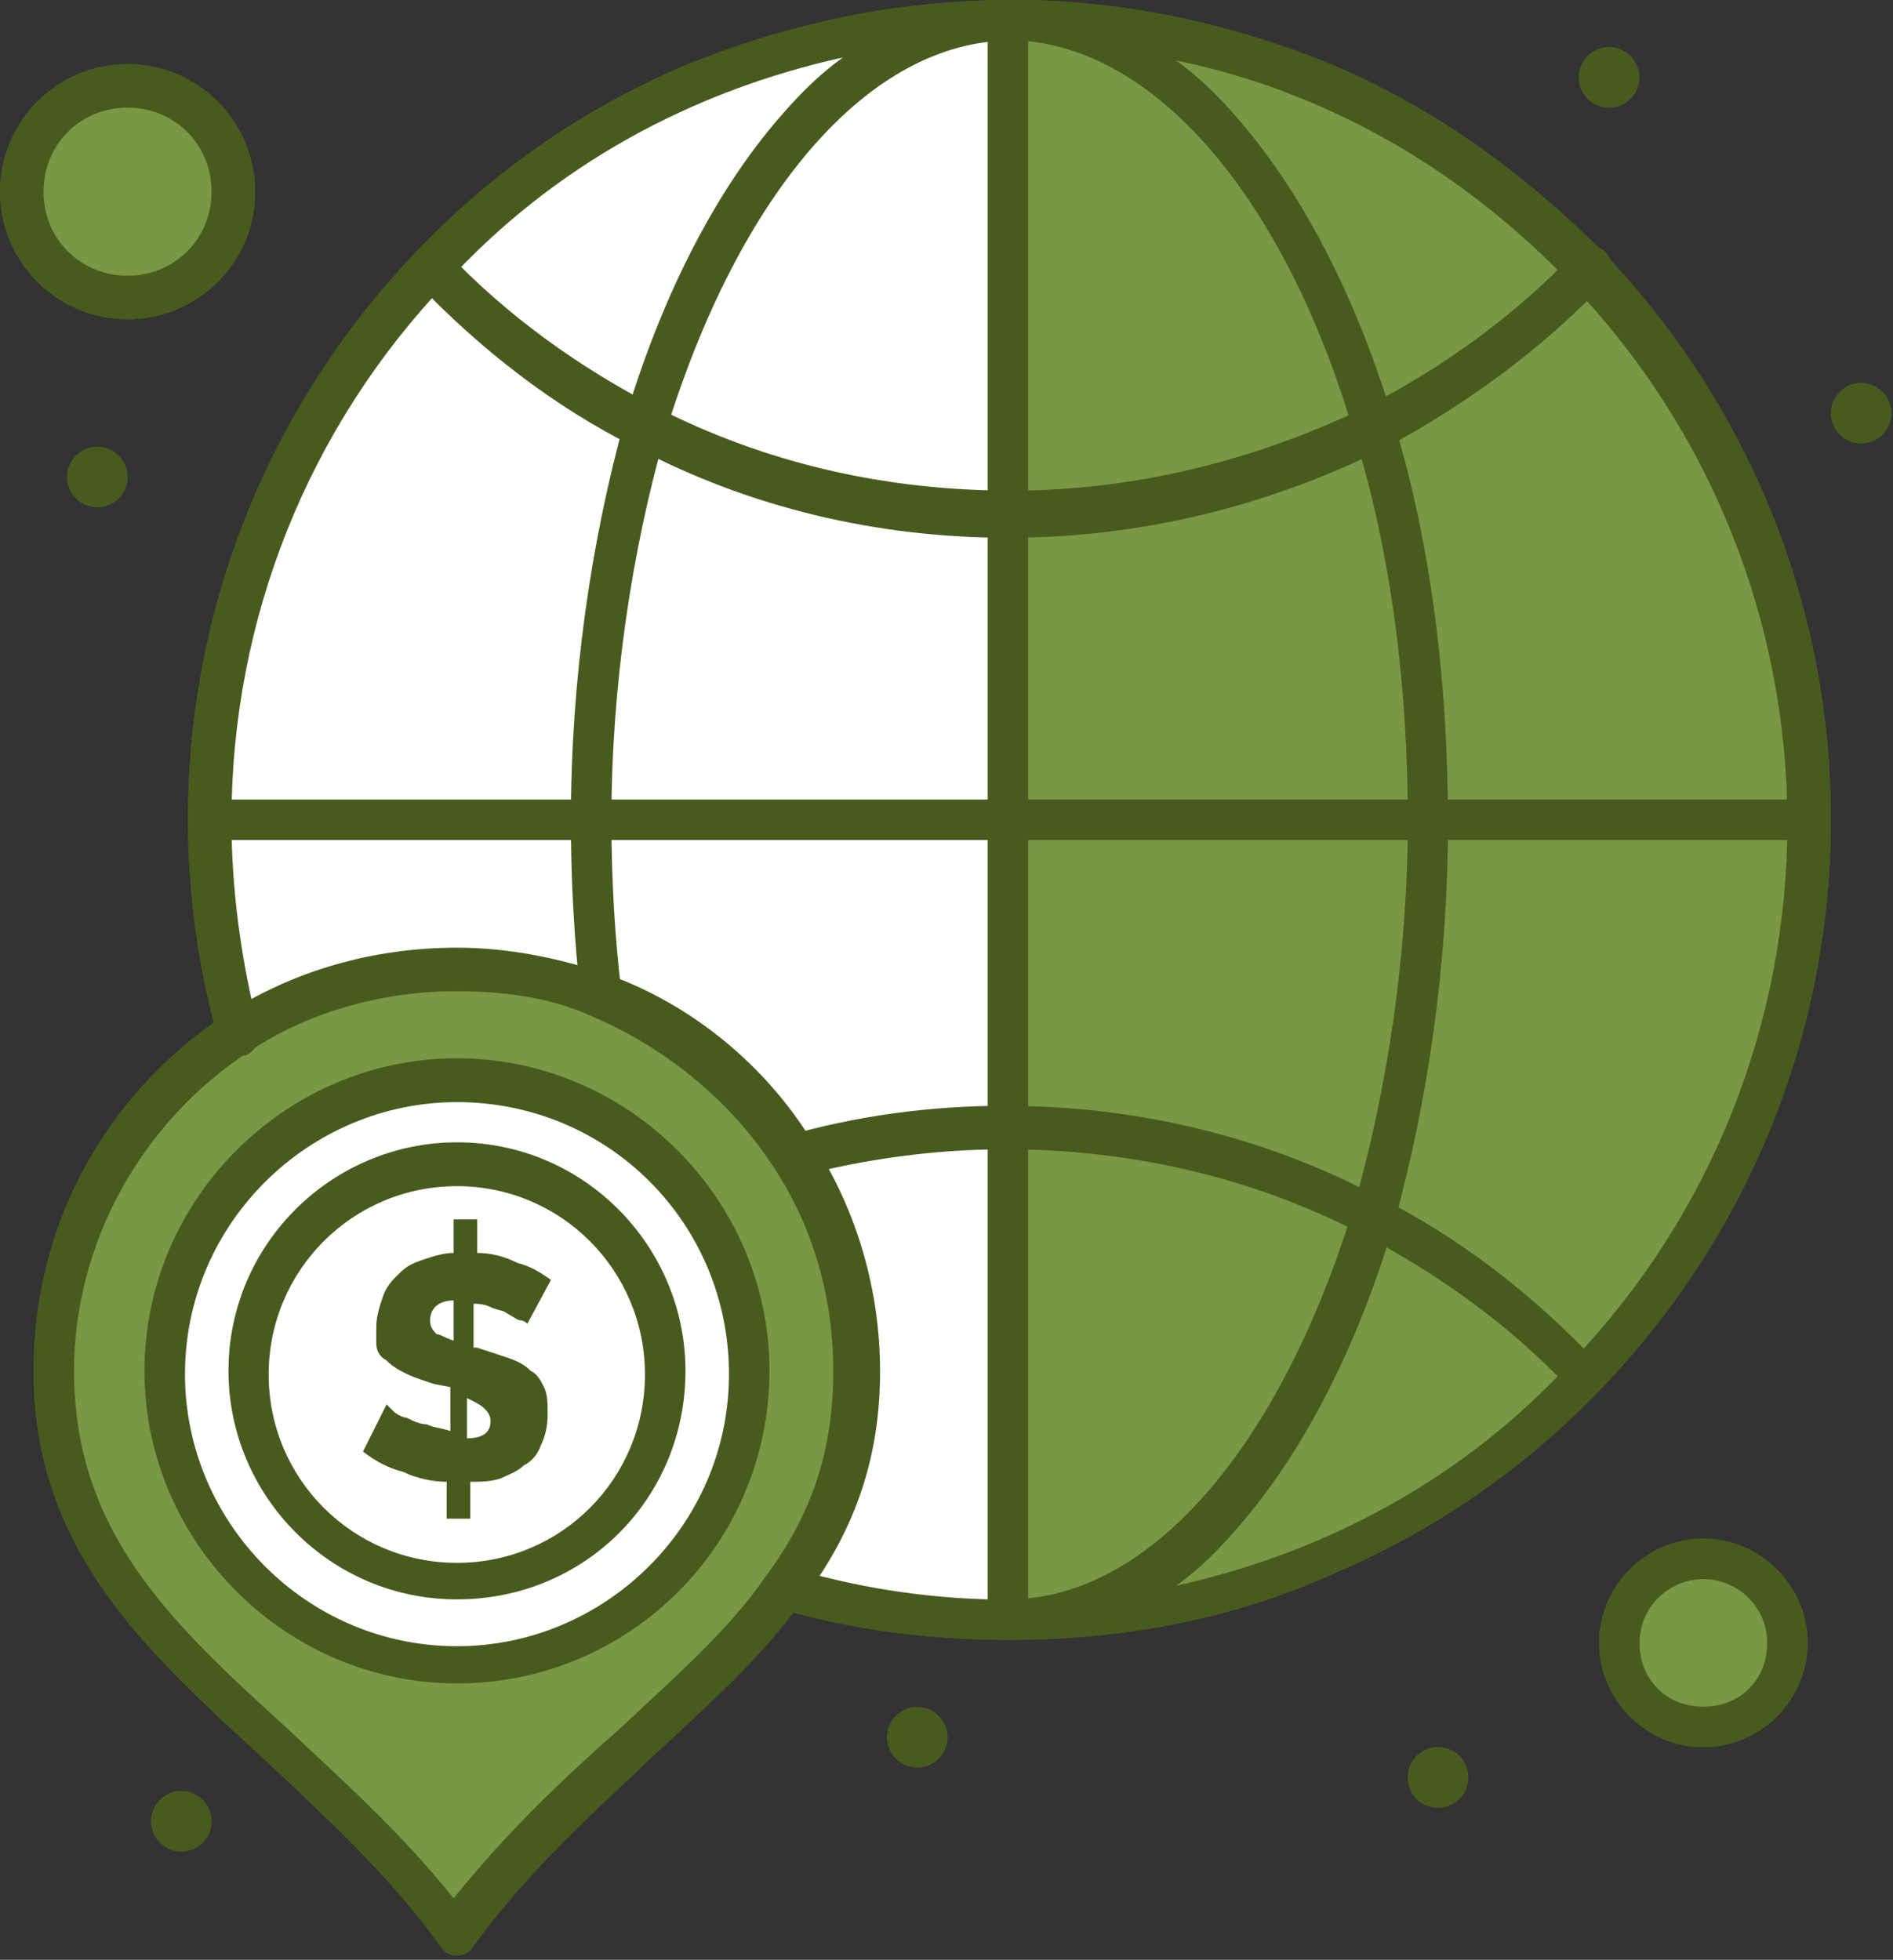 <svg width="57" height="59" viewBox="0 0 57 59" fill="none" xmlns="http://www.w3.org/2000/svg">
<rect x="0" y="0" width="57" height="59" fill="#333333" stroke="none"/>
<g clip-path="url(#clip0_7_923)">
<path d="M51.29 46.84C52.71 46.84 53.82 47.95 53.82 49.37C53.82 50.79 52.71 51.9 51.29 51.9C49.87 51.9 48.76 50.79 48.76 49.37C48.76 47.95 49.87 46.84 51.29 46.84Z" fill="#7A9744"/>
<path d="M3.84 2.63C5.56 2.63 6.98 4.05 6.98 5.77C6.98 7.49 5.56 8.91 3.84 8.91C2.12 8.91 0.7 7.49 0.7 5.77C0.71 4.05 2.12 2.63 3.84 2.63Z" fill="#7A9744"/>
<path d="M30.35 33.89C34.3 33.89 38.04 34.8 41.38 36.52C39.26 43.8 35.11 48.76 30.35 48.76V33.89Z" fill="#7A9744"/>
<path d="M30.35 24.68H43C43 28.93 42.39 32.98 41.38 36.52C38.04 34.8 34.3 33.89 30.35 33.89V24.68Z" fill="#7A9744"/>
<path d="M30.35 24.68V33.89C28.12 33.89 26 34.19 23.98 34.7C22.56 32.58 20.54 30.86 18.11 29.95C17.91 28.23 17.81 26.51 17.81 24.69H30.35V24.68Z" fill="white"/>
<path d="M42.99 24.68H54.42C54.42 31.15 51.89 37.02 47.74 41.27C45.92 39.35 43.69 37.73 41.27 36.41C42.39 32.98 42.99 29.03 42.99 24.68Z" fill="#7A9744"/>
<path d="M56.04 11.53C56.54 11.53 56.95 11.94 56.95 12.44C56.95 12.94 56.54 13.35 56.04 13.35C55.54 13.35 55.13 12.94 55.13 12.44C55.13 11.94 55.54 11.53 56.04 11.53Z" fill="#485B1E"/>
<path d="M54.42 24.68H42.99C42.99 20.43 42.38 16.39 41.37 12.84C43.8 11.63 45.92 10.01 47.84 7.98C51.89 12.34 54.42 18.21 54.42 24.68Z" fill="#7A9744"/>
<path d="M48.45 1.42C48.95 1.42 49.36 1.83 49.36 2.33C49.36 2.83 48.95 3.24 48.45 3.24C47.95 3.24 47.54 2.83 47.54 2.33C47.54 1.83 47.95 1.42 48.45 1.42Z" fill="#485B1E"/>
<path d="M30.35 0.61C37.23 0.61 43.4 3.44 47.75 8.1C45.93 10.02 43.7 11.64 41.28 12.96C39.15 5.56 35.1 0.61 30.35 0.61Z" fill="#7A9744"/>
<path d="M47.75 41.27C43.4 45.82 37.23 48.76 30.35 48.76C35.1 48.76 39.15 43.8 41.38 36.52C43.8 37.73 45.93 39.35 47.75 41.27Z" fill="#7A9744"/>
<path d="M43.3 52.6C43.81 52.6 44.21 53 44.21 53.51C44.21 54.02 43.8 54.42 43.3 54.42C42.79 54.42 42.39 54.02 42.39 53.51C42.39 53.01 42.79 52.6 43.3 52.6Z" fill="#485B1E"/>
<path d="M42.99 24.68H30.35V15.48C34.3 15.48 38.04 14.57 41.38 12.85C42.39 16.39 42.99 20.43 42.99 24.68Z" fill="#7A9744"/>
<path d="M41.37 12.85C38.03 14.57 34.29 15.48 30.34 15.48V0.61C35.1 0.61 39.15 5.56 41.37 12.85Z" fill="#7A9744"/>
<path d="M30.35 33.89V48.76C28.02 48.76 25.8 48.46 23.67 47.85C24.99 46.03 25.79 44.01 25.79 41.27C25.79 38.84 25.08 36.62 23.87 34.69C26 34.19 28.12 33.89 30.35 33.89Z" fill="white"/>
<path d="M30.35 15.48V24.68H17.8C17.8 20.43 18.41 16.39 19.42 12.84C22.66 14.57 26.4 15.48 30.35 15.48Z" fill="white"/>
<path d="M30.35 0.61V15.48C26.4 15.48 22.66 14.57 19.32 12.85C21.55 5.56 25.69 0.61 30.35 0.61Z" fill="white"/>
<path d="M27.62 51.39C28.12 51.39 28.53 51.8 28.53 52.3C28.53 52.8 28.12 53.21 27.62 53.21C27.12 53.21 26.71 52.8 26.71 52.3C26.71 51.8 27.11 51.39 27.62 51.39Z" fill="#485B1E"/>
<path d="M25.9 41.27C25.9 49.06 18.62 51.59 13.76 58.27C8.9 51.69 1.62 49.17 1.62 41.27C1.62 34.59 7.08 29.13 13.76 29.13C20.43 29.13 25.9 34.6 25.9 41.27Z" fill="#7A9744"/>
<path d="M30.35 0.61C25.6 0.61 21.55 5.57 19.32 12.85C16.89 11.64 14.77 10.02 12.85 8.1C17.3 3.44 23.47 0.61 30.35 0.61Z" fill="white"/>
<path d="M13.76 32.47C18.62 32.47 22.56 36.42 22.56 41.27C22.56 46.12 18.61 50.07 13.76 50.07C8.9 50.07 4.96 46.12 4.96 41.27C4.96 36.42 8.9 32.47 13.76 32.47Z" fill="white"/>
<path d="M13.76 35C17.2 35 20.03 37.83 20.03 41.27C20.03 44.71 17.2 47.54 13.76 47.54C10.32 47.54 7.49 44.71 7.49 41.27C7.49 37.83 10.32 35 13.76 35Z" fill="white"/>
<path d="M17.8 24.68C17.8 26.5 17.9 28.22 18.1 29.94C16.79 29.44 15.37 29.13 13.85 29.13C11.42 29.13 9.1 29.84 7.27 31.05C6.66 29.03 6.36 26.8 6.36 24.58L17.8 24.68Z" fill="white"/>
<path d="M19.42 12.85C18.41 16.39 17.8 20.34 17.8 24.69H6.27C6.27 18.22 8.8 12.35 12.95 8.1C14.77 10.01 17 11.63 19.42 12.85Z" fill="white"/>
<path d="M16.39 41.78C16.49 41.98 16.49 42.29 16.49 42.59C16.49 42.99 16.39 43.3 16.29 43.5C16.19 43.8 15.99 44.01 15.78 44.11C15.58 44.31 15.27 44.41 15.07 44.51C14.77 44.61 14.46 44.61 14.16 44.61V45.72H13.45V44.61C13.05 44.61 12.54 44.51 12.14 44.31C11.73 44.21 11.33 44.01 10.93 43.7L11.64 42.28C11.64 42.28 11.74 42.38 11.84 42.48C11.94 42.58 12.14 42.68 12.24 42.68C12.44 42.78 12.65 42.88 12.85 42.88C13.05 42.98 13.25 42.98 13.56 43.08V41.76L13.05 41.66C12.75 41.56 12.44 41.46 12.24 41.36C12.04 41.26 11.84 41.16 11.63 40.95C11.43 40.85 11.33 40.65 11.33 40.45C11.33 40.45 11.33 40.15 11.33 39.94C11.33 39.64 11.43 39.33 11.53 39.03C11.63 38.73 11.83 38.52 12.04 38.32C12.24 38.12 12.44 38.02 12.75 37.92C13.05 37.82 13.36 37.72 13.66 37.72V36.71H14.37V37.72C14.78 37.72 15.18 37.82 15.58 38.02C15.98 38.12 16.29 38.32 16.59 38.53L15.88 39.85C15.88 39.85 15.78 39.75 15.68 39.75C15.58 39.75 15.48 39.65 15.28 39.55C15.18 39.45 14.98 39.45 14.77 39.35C14.57 39.25 14.36 39.25 14.26 39.25V40.57H14.36C14.66 40.67 14.97 40.77 15.27 40.87C15.57 40.97 15.78 41.07 15.98 41.27C16.19 41.37 16.29 41.58 16.39 41.78ZM14.06 43.3C14.57 43.3 14.77 43.1 14.77 42.79C14.77 42.59 14.67 42.49 14.57 42.39C14.47 42.29 14.27 42.19 14.06 42.09V43.3ZM13.66 40.36V39.15C13.26 39.15 12.95 39.35 12.95 39.76C12.95 39.96 13.05 40.06 13.15 40.17C13.25 40.16 13.35 40.26 13.66 40.36Z" fill="#485B1E"/>
<path d="M5.46 53.92C5.96 53.92 6.37 54.33 6.37 54.83C6.37 55.33 5.96 55.74 5.46 55.74C4.96 55.74 4.55 55.33 4.55 54.83C4.55 54.33 4.96 53.92 5.46 53.92Z" fill="#485B1E"/>
<path d="M2.93 13.45C3.43 13.45 3.84 13.86 3.84 14.36C3.84 14.86 3.43 15.27 2.93 15.27C2.43 15.27 2.02 14.86 2.02 14.36C2.02 13.86 2.43 13.45 2.93 13.45Z" fill="#485B1E"/>
<path d="M30.35 16.19C26.4 16.19 22.56 15.28 19.12 13.46C16.69 12.25 14.47 10.53 12.54 8.5C12.34 8.3 12.34 7.89 12.54 7.59C12.74 7.39 13.15 7.39 13.45 7.59C15.27 9.51 17.4 11.03 19.72 12.24C23.06 13.96 26.7 14.77 30.44 14.77C34.18 14.77 37.82 13.86 41.16 12.24C43.49 11.03 45.61 9.51 47.43 7.59C47.63 7.39 48.04 7.29 48.34 7.59C48.54 7.79 48.64 8.2 48.34 8.5C46.42 10.52 44.19 12.14 41.76 13.46C38.14 15.27 34.29 16.19 30.35 16.19Z" fill="#485B1E"/>
<path d="M47.75 41.98C47.55 41.98 47.45 41.88 47.24 41.78C45.42 39.86 43.29 38.34 40.97 37.13C37.63 35.41 33.99 34.6 30.25 34.6C28.13 34.6 26 34.9 24.08 35.41C23.78 35.51 23.37 35.31 23.27 35.01C23.17 34.71 23.37 34.3 23.67 34.2C25.79 33.59 28.02 33.29 30.25 33.29C34.19 33.29 38.04 34.2 41.48 36.02C43.91 37.23 46.13 38.95 48.06 40.98C48.26 41.18 48.26 41.59 48.06 41.89C48.05 41.88 47.95 41.98 47.75 41.98Z" fill="#485B1E"/>
<path d="M54.42 25.29H6.27C5.97 25.29 5.66 24.99 5.66 24.68C5.66 24.38 5.96 24.07 6.27 24.07H54.42C54.72 24.07 55.03 24.37 55.03 24.68C55.13 25.09 54.83 25.29 54.42 25.29Z" fill="#485B1E"/>
<path d="M30.35 49.37C30.05 49.37 29.74 49.07 29.74 48.76V0.61C29.74 0.31 30.04 0 30.35 0C30.66 0 30.96 0.3 30.96 0.61V48.76C30.95 49.16 30.75 49.37 30.35 49.37Z" fill="#485B1E"/>
<path d="M13.76 48.15C9.92 48.15 6.88 45.01 6.88 41.27C6.88 37.43 10.02 34.39 13.76 34.39C17.6 34.39 20.64 37.53 20.64 41.27C20.64 45.12 17.6 48.15 13.76 48.15ZM13.76 35.71C10.62 35.71 8.09 38.24 8.09 41.38C8.09 44.52 10.62 47.05 13.76 47.05C16.9 47.05 19.42 44.52 19.42 41.38C19.42 38.24 16.89 35.71 13.76 35.71Z" fill="#485B1E"/>
<path d="M13.76 50.68C8.6 50.68 4.35 46.43 4.35 41.27C4.35 36.11 8.6 31.86 13.76 31.86C18.92 31.86 23.17 36.11 23.17 41.27C23.16 46.53 18.92 50.68 13.76 50.68ZM13.76 33.18C9.31 33.18 5.57 36.82 5.57 41.37C5.57 45.82 9.21 49.56 13.76 49.56C18.21 49.56 21.95 45.92 21.95 41.37C21.95 36.82 18.31 33.18 13.76 33.18Z" fill="#485B1E"/>
<path d="M30.35 49.37C28.02 49.37 25.7 49.07 23.57 48.46C23.27 48.36 23.06 48.06 23.16 47.65C23.26 47.35 23.57 47.14 23.97 47.25C26.09 47.86 28.22 48.16 30.44 48.16C30.74 48.16 31.05 48.46 31.05 48.77C30.95 49.16 30.75 49.37 30.35 49.37Z" fill="#485B1E"/>
<path d="M30.35 49.37C30.05 49.37 29.74 49.07 29.74 48.76C29.74 48.46 30.04 48.15 30.35 48.15C34.6 48.15 38.54 43.6 40.77 36.31C41.78 32.77 42.39 28.72 42.39 24.68C42.39 20.63 41.88 16.59 40.77 13.05C38.64 5.77 34.6 1.21 30.35 1.21C30.05 1.21 29.74 0.91 29.74 0.6C29.74 0.3 30.04 -0.01 30.35 -0.01C33.79 -0.01 37.13 0.7 40.26 2.01C43.29 3.32 45.93 5.25 48.25 7.57C52.7 12.22 55.13 18.29 55.13 24.67C55.13 31.04 52.7 37.11 48.25 41.77C45.92 44.2 43.29 46.02 40.26 47.33C37.12 48.76 33.79 49.37 30.35 49.37ZM35.41 1.82C36.12 2.33 36.73 2.93 37.33 3.64C39.25 5.87 40.87 9 41.98 12.74C43.09 16.38 43.6 20.53 43.6 24.78C43.6 29.03 42.99 33.18 41.98 36.82C40.87 40.56 39.25 43.7 37.33 45.92C36.72 46.63 36.12 47.24 35.41 47.74C39.96 46.73 44.11 44.5 47.35 40.96C51.5 36.61 53.82 30.84 53.82 24.78C53.82 18.71 51.49 12.94 47.35 8.59C44 5.06 39.86 2.73 35.41 1.82Z" fill="#485B1E"/>
<path d="M7.18 31.76C6.88 31.76 6.67 31.56 6.57 31.25C5.96 29.13 5.66 26.9 5.66 24.67C5.66 18.3 8.09 12.23 12.54 7.57C14.87 5.14 17.5 3.32 20.53 2.01C23.67 0.71 27.01 0 30.45 0C30.75 0 31.06 0.3 31.06 0.61C31.06 0.91 30.76 1.22 30.45 1.22C26.2 1.22 22.26 5.77 20.03 13.06C19.02 16.6 18.41 20.65 18.41 24.69C18.41 26.41 18.51 28.23 18.71 29.85C18.71 30.15 18.51 30.56 18.2 30.56C17.9 30.56 17.49 30.36 17.49 30.05C17.29 28.33 17.19 26.51 17.19 24.69C17.19 20.44 17.8 16.29 18.81 12.65C19.92 8.91 21.54 5.77 23.46 3.55C24.07 2.84 24.67 2.24 25.38 1.73C20.83 2.74 16.68 4.97 13.44 8.51C9.29 12.86 6.97 18.63 6.97 24.7C6.97 26.82 7.27 28.95 7.78 30.97C7.88 31.27 7.68 31.68 7.38 31.78C7.28 31.76 7.18 31.76 7.18 31.76Z" fill="#485B1E"/>
<path d="M13.76 58.87C13.56 58.87 13.36 58.77 13.25 58.57C11.63 56.34 9.71 54.62 7.89 52.9C4.35 49.66 1.01 46.63 1.01 41.27C1.01 36.92 3.13 32.98 6.78 30.55C8.8 29.23 11.23 28.53 13.76 28.53C15.28 28.53 16.8 28.83 18.31 29.34C20.84 30.25 23.06 32.07 24.48 34.4C25.8 36.42 26.5 38.85 26.5 41.28C26.5 43.81 25.79 46.03 24.17 48.16C22.96 49.88 21.34 51.3 19.62 52.91C17.8 54.63 15.88 56.35 14.26 58.58C14.16 58.77 13.96 58.87 13.76 58.87ZM13.76 29.84C11.53 29.84 9.31 30.45 7.49 31.66C4.25 33.79 2.23 37.43 2.23 41.27C2.23 46.13 5.16 48.86 8.6 51.99C10.32 53.61 12.04 55.13 13.66 57.15C15.28 55.13 17 53.51 18.72 51.99C20.34 50.47 21.96 49.06 23.07 47.44C24.49 45.52 25.09 43.6 25.09 41.27C25.09 39.04 24.48 36.92 23.27 35.1C21.95 33.08 19.93 31.46 17.71 30.55C16.59 30.04 15.17 29.84 13.76 29.84Z" fill="#485B1E"/>
<path d="M3.84 9.61C1.72 9.61 0 7.89 0 5.77C0 3.65 1.72 1.93 3.84 1.93C5.96 1.93 7.68 3.65 7.68 5.77C7.69 7.89 5.97 9.61 3.84 9.61ZM3.84 3.24C2.42 3.24 1.31 4.35 1.31 5.77C1.31 7.19 2.42 8.3 3.84 8.3C5.26 8.3 6.37 7.19 6.37 5.77C6.37 4.35 5.26 3.24 3.84 3.24Z" fill="#485B1E"/>
<path d="M51.29 52.6C49.57 52.6 48.15 51.18 48.15 49.46C48.15 47.74 49.57 46.32 51.29 46.32C53.01 46.32 54.43 47.74 54.43 49.46C54.43 51.18 53.01 52.6 51.29 52.6ZM51.29 47.54C50.28 47.54 49.37 48.35 49.37 49.46C49.37 50.57 50.18 51.38 51.29 51.38C52.4 51.38 53.21 50.57 53.21 49.46C53.21 48.35 52.3 47.54 51.29 47.54Z" fill="#485B1E"/>
<path d="M51.29 46.84C52.71 46.84 53.82 47.95 53.82 49.37C53.82 50.79 52.71 51.9 51.29 51.9C49.87 51.9 48.76 50.79 48.76 49.37C48.76 47.95 49.87 46.84 51.29 46.84Z" fill="#7A9744"/>
<path d="M3.84 2.63C5.56 2.63 6.98 4.05 6.98 5.77C6.98 7.49 5.56 8.91 3.84 8.91C2.12 8.91 0.7 7.49 0.7 5.77C0.71 4.05 2.12 2.63 3.84 2.63Z" fill="#7A9744"/>
<path d="M30.35 33.89C34.3 33.89 38.04 34.8 41.38 36.52C39.26 43.8 35.11 48.76 30.35 48.76V33.89Z" fill="#7A9744"/>
<path d="M30.35 24.68H43C43 28.93 42.39 32.98 41.38 36.52C38.04 34.8 34.3 33.89 30.35 33.89V24.68Z" fill="#7A9744"/>
<path d="M30.35 24.68V33.89C28.12 33.89 26 34.19 23.98 34.7C22.56 32.58 20.54 30.86 18.11 29.95C17.91 28.23 17.81 26.51 17.81 24.69H30.35V24.68Z" fill="white"/>
<path d="M42.99 24.68H54.42C54.42 31.15 51.89 37.02 47.74 41.27C45.92 39.35 43.69 37.73 41.27 36.41C42.39 32.98 42.99 29.03 42.99 24.68Z" fill="#7A9744"/>
<path d="M56.04 11.53C56.54 11.53 56.95 11.94 56.95 12.44C56.95 12.94 56.54 13.35 56.04 13.35C55.54 13.35 55.13 12.94 55.13 12.44C55.13 11.94 55.54 11.53 56.04 11.53Z" fill="#485B1E"/>
<path d="M54.42 24.68H42.99C42.99 20.43 42.38 16.39 41.37 12.84C43.8 11.63 45.92 10.01 47.84 7.98C51.89 12.34 54.42 18.21 54.42 24.68Z" fill="#7A9744"/>
<path d="M48.45 1.42C48.95 1.42 49.36 1.83 49.36 2.33C49.36 2.83 48.95 3.24 48.45 3.24C47.95 3.24 47.54 2.83 47.54 2.33C47.54 1.83 47.95 1.42 48.45 1.42Z" fill="#485B1E"/>
<path d="M30.35 0.61C37.23 0.61 43.4 3.44 47.75 8.1C45.93 10.02 43.7 11.64 41.28 12.96C39.15 5.56 35.1 0.61 30.35 0.61Z" fill="#7A9744"/>
<path d="M47.75 41.27C43.4 45.82 37.23 48.76 30.35 48.76C35.1 48.76 39.15 43.8 41.38 36.52C43.8 37.73 45.93 39.35 47.75 41.27Z" fill="#7A9744"/>
<path d="M43.3 52.6C43.81 52.6 44.21 53 44.21 53.51C44.21 54.02 43.8 54.42 43.3 54.42C42.79 54.42 42.39 54.02 42.39 53.51C42.39 53.01 42.79 52.6 43.3 52.6Z" fill="#485B1E"/>
<path d="M42.99 24.68H30.35V15.48C34.3 15.48 38.04 14.57 41.38 12.85C42.39 16.39 42.99 20.43 42.99 24.68Z" fill="#7A9744"/>
<path d="M41.37 12.85C38.03 14.57 34.29 15.48 30.34 15.48V0.61C35.1 0.61 39.15 5.56 41.37 12.85Z" fill="#7A9744"/>
<path d="M30.35 33.89V48.76C28.02 48.76 25.8 48.46 23.67 47.85C24.99 46.03 25.79 44.01 25.79 41.27C25.79 38.84 25.08 36.62 23.87 34.69C26 34.19 28.12 33.89 30.35 33.89Z" fill="white"/>
<path d="M30.35 15.48V24.68H17.8C17.8 20.43 18.41 16.39 19.42 12.84C22.66 14.57 26.4 15.48 30.35 15.48Z" fill="white"/>
<path d="M30.35 0.61V15.48C26.4 15.48 22.66 14.57 19.32 12.85C21.55 5.56 25.69 0.61 30.35 0.61Z" fill="white"/>
<path d="M27.62 51.39C28.12 51.39 28.53 51.8 28.53 52.3C28.53 52.8 28.12 53.21 27.62 53.21C27.12 53.21 26.71 52.8 26.71 52.3C26.71 51.8 27.11 51.39 27.62 51.39Z" fill="#485B1E"/>
<path d="M25.9 41.27C25.9 49.06 18.62 51.59 13.76 58.27C8.9 51.69 1.62 49.17 1.62 41.27C1.62 34.59 7.08 29.13 13.76 29.13C20.43 29.13 25.9 34.6 25.9 41.27Z" fill="#7A9744"/>
<path d="M30.35 0.61C25.6 0.61 21.55 5.57 19.32 12.85C16.89 11.64 14.77 10.02 12.85 8.1C17.3 3.44 23.47 0.61 30.35 0.61Z" fill="white"/>
<path d="M13.76 32.47C18.62 32.47 22.56 36.42 22.56 41.27C22.56 46.12 18.61 50.07 13.76 50.07C8.9 50.07 4.96 46.12 4.96 41.27C4.96 36.42 8.9 32.47 13.76 32.47Z" fill="white"/>
<path d="M13.76 35C17.2 35 20.03 37.83 20.03 41.27C20.03 44.71 17.2 47.54 13.76 47.54C10.32 47.54 7.49 44.71 7.49 41.27C7.49 37.83 10.32 35 13.76 35Z" fill="white"/>
<path d="M17.8 24.68C17.8 26.5 17.9 28.22 18.1 29.94C16.79 29.44 15.37 29.13 13.85 29.13C11.42 29.13 9.1 29.84 7.27 31.05C6.66 29.03 6.36 26.8 6.36 24.58L17.8 24.68Z" fill="white"/>
<path d="M19.42 12.85C18.41 16.39 17.8 20.34 17.8 24.69H6.27C6.27 18.22 8.8 12.35 12.95 8.1C14.77 10.01 17 11.63 19.42 12.85Z" fill="white"/>
<path d="M16.39 41.78C16.49 41.98 16.49 42.29 16.49 42.59C16.49 42.99 16.39 43.3 16.29 43.5C16.19 43.8 15.99 44.01 15.78 44.11C15.58 44.31 15.27 44.41 15.07 44.51C14.77 44.61 14.46 44.61 14.16 44.61V45.72H13.45V44.61C13.05 44.61 12.54 44.51 12.14 44.31C11.73 44.21 11.33 44.01 10.93 43.7L11.64 42.28C11.64 42.28 11.74 42.38 11.84 42.48C11.94 42.58 12.14 42.68 12.24 42.68C12.44 42.78 12.65 42.88 12.85 42.88C13.05 42.98 13.25 42.98 13.56 43.08V41.76L13.05 41.66C12.75 41.56 12.44 41.46 12.24 41.36C12.04 41.26 11.84 41.16 11.63 40.95C11.43 40.85 11.33 40.65 11.33 40.45C11.33 40.45 11.33 40.15 11.33 39.94C11.33 39.64 11.43 39.33 11.53 39.03C11.63 38.73 11.83 38.52 12.04 38.32C12.24 38.12 12.44 38.02 12.75 37.92C13.05 37.82 13.36 37.72 13.66 37.72V36.71H14.37V37.72C14.78 37.72 15.18 37.82 15.58 38.02C15.98 38.12 16.29 38.32 16.59 38.53L15.88 39.85C15.88 39.85 15.78 39.75 15.68 39.75C15.58 39.75 15.48 39.65 15.28 39.55C15.18 39.45 14.98 39.45 14.77 39.35C14.57 39.25 14.36 39.25 14.26 39.25V40.57H14.36C14.66 40.67 14.97 40.77 15.27 40.87C15.57 40.97 15.78 41.07 15.98 41.27C16.19 41.37 16.29 41.58 16.39 41.78ZM14.06 43.3C14.57 43.3 14.77 43.1 14.77 42.79C14.77 42.59 14.67 42.49 14.57 42.39C14.47 42.29 14.27 42.19 14.06 42.09V43.3ZM13.66 40.36V39.15C13.26 39.15 12.95 39.35 12.95 39.76C12.95 39.96 13.05 40.06 13.15 40.17C13.25 40.16 13.35 40.26 13.66 40.36Z" fill="#485B1E"/>
<path d="M5.46 53.92C5.96 53.92 6.37 54.33 6.37 54.83C6.37 55.33 5.96 55.74 5.46 55.74C4.96 55.74 4.55 55.33 4.55 54.83C4.55 54.33 4.96 53.92 5.46 53.92Z" fill="#485B1E"/>
<path d="M2.93 13.45C3.43 13.45 3.84 13.86 3.84 14.36C3.84 14.86 3.43 15.27 2.93 15.27C2.43 15.27 2.02 14.86 2.02 14.36C2.02 13.86 2.43 13.45 2.93 13.45Z" fill="#485B1E"/>
<path d="M30.35 16.19C26.4 16.19 22.56 15.28 19.12 13.46C16.69 12.25 14.47 10.53 12.54 8.5C12.34 8.3 12.34 7.89 12.54 7.59C12.74 7.39 13.15 7.39 13.45 7.59C15.27 9.51 17.4 11.03 19.72 12.24C23.06 13.96 26.7 14.77 30.44 14.77C34.18 14.77 37.82 13.86 41.16 12.24C43.49 11.03 45.61 9.51 47.43 7.59C47.63 7.39 48.04 7.29 48.34 7.59C48.54 7.79 48.64 8.2 48.34 8.5C46.42 10.52 44.19 12.14 41.76 13.46C38.14 15.27 34.29 16.19 30.35 16.19Z" fill="#485B1E"/>
<path d="M47.75 41.98C47.55 41.98 47.45 41.88 47.24 41.78C45.42 39.86 43.29 38.34 40.97 37.13C37.63 35.41 33.99 34.6 30.25 34.6C28.13 34.6 26 34.9 24.08 35.41C23.78 35.51 23.37 35.31 23.27 35.01C23.17 34.71 23.37 34.3 23.67 34.2C25.79 33.59 28.02 33.29 30.25 33.29C34.19 33.29 38.04 34.2 41.48 36.02C43.91 37.23 46.13 38.95 48.06 40.98C48.26 41.18 48.26 41.59 48.06 41.89C48.05 41.88 47.95 41.98 47.75 41.98Z" fill="#485B1E"/>
<path d="M54.42 25.29H6.27C5.97 25.29 5.66 24.99 5.66 24.68C5.66 24.38 5.96 24.07 6.27 24.07H54.42C54.72 24.07 55.03 24.37 55.03 24.68C55.13 25.09 54.83 25.29 54.42 25.29Z" fill="#485B1E"/>
<path d="M30.35 49.37C30.05 49.37 29.74 49.07 29.74 48.76V0.61C29.74 0.31 30.04 0 30.35 0C30.66 0 30.96 0.3 30.96 0.61V48.76C30.95 49.16 30.75 49.37 30.35 49.37Z" fill="#485B1E"/>
<path d="M13.76 48.15C9.92 48.15 6.88 45.01 6.88 41.27C6.88 37.43 10.02 34.39 13.76 34.39C17.6 34.39 20.64 37.53 20.64 41.27C20.64 45.12 17.6 48.15 13.76 48.15ZM13.76 35.71C10.62 35.71 8.09 38.24 8.09 41.38C8.09 44.52 10.62 47.05 13.76 47.05C16.9 47.05 19.42 44.52 19.42 41.38C19.42 38.24 16.89 35.71 13.76 35.71Z" fill="#485B1E"/>
<path d="M13.76 50.68C8.6 50.68 4.35 46.43 4.35 41.27C4.35 36.11 8.6 31.86 13.76 31.86C18.92 31.86 23.17 36.11 23.17 41.27C23.16 46.53 18.92 50.68 13.76 50.68ZM13.76 33.18C9.31 33.18 5.57 36.82 5.57 41.37C5.57 45.82 9.21 49.56 13.76 49.56C18.21 49.56 21.95 45.92 21.95 41.37C21.95 36.82 18.31 33.18 13.76 33.18Z" fill="#485B1E"/>
<path d="M30.35 49.37C28.02 49.37 25.7 49.07 23.57 48.46C23.27 48.36 23.06 48.06 23.16 47.65C23.26 47.35 23.57 47.14 23.97 47.25C26.09 47.86 28.22 48.16 30.44 48.16C30.74 48.16 31.05 48.46 31.05 48.77C30.95 49.16 30.75 49.37 30.35 49.37Z" fill="#485B1E"/>
<path d="M30.35 49.37C30.05 49.37 29.74 49.07 29.74 48.76C29.74 48.46 30.04 48.15 30.35 48.15C34.6 48.15 38.54 43.6 40.77 36.31C41.78 32.77 42.39 28.72 42.39 24.68C42.39 20.63 41.88 16.59 40.77 13.05C38.64 5.77 34.6 1.21 30.35 1.21C30.05 1.21 29.74 0.91 29.74 0.6C29.74 0.3 30.04 -0.01 30.35 -0.01C33.79 -0.01 37.13 0.7 40.26 2.01C43.29 3.32 45.93 5.25 48.25 7.57C52.7 12.22 55.13 18.29 55.13 24.67C55.13 31.04 52.7 37.11 48.25 41.77C45.92 44.2 43.29 46.02 40.26 47.33C37.12 48.76 33.79 49.37 30.35 49.37ZM35.41 1.82C36.12 2.33 36.73 2.93 37.33 3.64C39.25 5.87 40.87 9 41.98 12.74C43.09 16.38 43.6 20.53 43.6 24.78C43.6 29.03 42.99 33.18 41.98 36.82C40.87 40.56 39.25 43.7 37.33 45.92C36.72 46.63 36.12 47.24 35.41 47.74C39.96 46.73 44.11 44.5 47.35 40.96C51.5 36.61 53.82 30.84 53.82 24.78C53.82 18.71 51.49 12.94 47.35 8.59C44 5.06 39.86 2.73 35.41 1.82Z" fill="#485B1E"/>
<path d="M7.18 31.76C6.88 31.76 6.67 31.56 6.57 31.25C5.96 29.13 5.66 26.9 5.66 24.67C5.66 18.3 8.09 12.23 12.54 7.57C14.87 5.14 17.5 3.32 20.53 2.01C23.67 0.71 27.01 0 30.45 0C30.75 0 31.06 0.3 31.06 0.61C31.06 0.91 30.76 1.22 30.45 1.22C26.2 1.22 22.26 5.77 20.03 13.06C19.02 16.6 18.41 20.65 18.41 24.69C18.41 26.41 18.51 28.23 18.71 29.85C18.71 30.15 18.51 30.56 18.2 30.56C17.9 30.56 17.49 30.36 17.49 30.05C17.29 28.33 17.19 26.51 17.19 24.69C17.19 20.44 17.8 16.29 18.81 12.65C19.92 8.91 21.54 5.77 23.46 3.55C24.07 2.84 24.67 2.24 25.38 1.73C20.83 2.74 16.68 4.97 13.44 8.51C9.29 12.86 6.97 18.63 6.97 24.7C6.97 26.82 7.27 28.95 7.78 30.97C7.88 31.27 7.68 31.68 7.38 31.78C7.28 31.76 7.18 31.76 7.18 31.76Z" fill="#485B1E"/>
<path d="M13.76 58.87C13.56 58.87 13.36 58.77 13.25 58.57C11.63 56.34 9.71 54.62 7.89 52.9C4.35 49.66 1.01 46.63 1.01 41.27C1.01 36.92 3.13 32.98 6.78 30.55C8.8 29.23 11.23 28.53 13.76 28.53C15.28 28.53 16.8 28.83 18.31 29.34C20.84 30.25 23.06 32.07 24.48 34.4C25.8 36.42 26.5 38.85 26.5 41.28C26.5 43.81 25.79 46.03 24.17 48.16C22.96 49.88 21.34 51.3 19.62 52.91C17.8 54.63 15.88 56.35 14.26 58.58C14.16 58.77 13.96 58.87 13.76 58.87ZM13.76 29.84C11.53 29.84 9.31 30.45 7.49 31.66C4.25 33.79 2.23 37.43 2.23 41.27C2.23 46.13 5.16 48.86 8.6 51.99C10.32 53.61 12.04 55.13 13.66 57.15C15.28 55.13 17 53.51 18.72 51.99C20.34 50.47 21.96 49.06 23.07 47.44C24.49 45.52 25.09 43.6 25.09 41.27C25.09 39.04 24.48 36.92 23.27 35.1C21.95 33.08 19.93 31.46 17.71 30.55C16.59 30.04 15.17 29.84 13.76 29.84Z" fill="#485B1E"/>
<path d="M3.84 9.61C1.72 9.61 0 7.89 0 5.77C0 3.65 1.72 1.93 3.84 1.93C5.96 1.93 7.68 3.65 7.68 5.77C7.69 7.89 5.97 9.61 3.84 9.61ZM3.84 3.24C2.42 3.24 1.31 4.35 1.31 5.77C1.31 7.19 2.42 8.3 3.84 8.3C5.26 8.3 6.37 7.19 6.37 5.77C6.37 4.35 5.26 3.24 3.84 3.24Z" fill="#485B1E"/>
<path d="M51.29 52.6C49.57 52.6 48.15 51.18 48.15 49.46C48.15 47.74 49.57 46.32 51.29 46.32C53.01 46.32 54.43 47.74 54.43 49.46C54.43 51.18 53.01 52.6 51.29 52.6ZM51.29 47.54C50.28 47.54 49.37 48.35 49.37 49.46C49.37 50.57 50.18 51.38 51.29 51.38C52.4 51.38 53.21 50.57 53.21 49.46C53.21 48.35 52.3 47.54 51.29 47.54Z" fill="#485B1E"/>
</g>
<defs>
<clipPath id="clip0_7_923">
<rect width="56.95" height="58.87" fill="white"/>
</clipPath>
</defs>
</svg>
